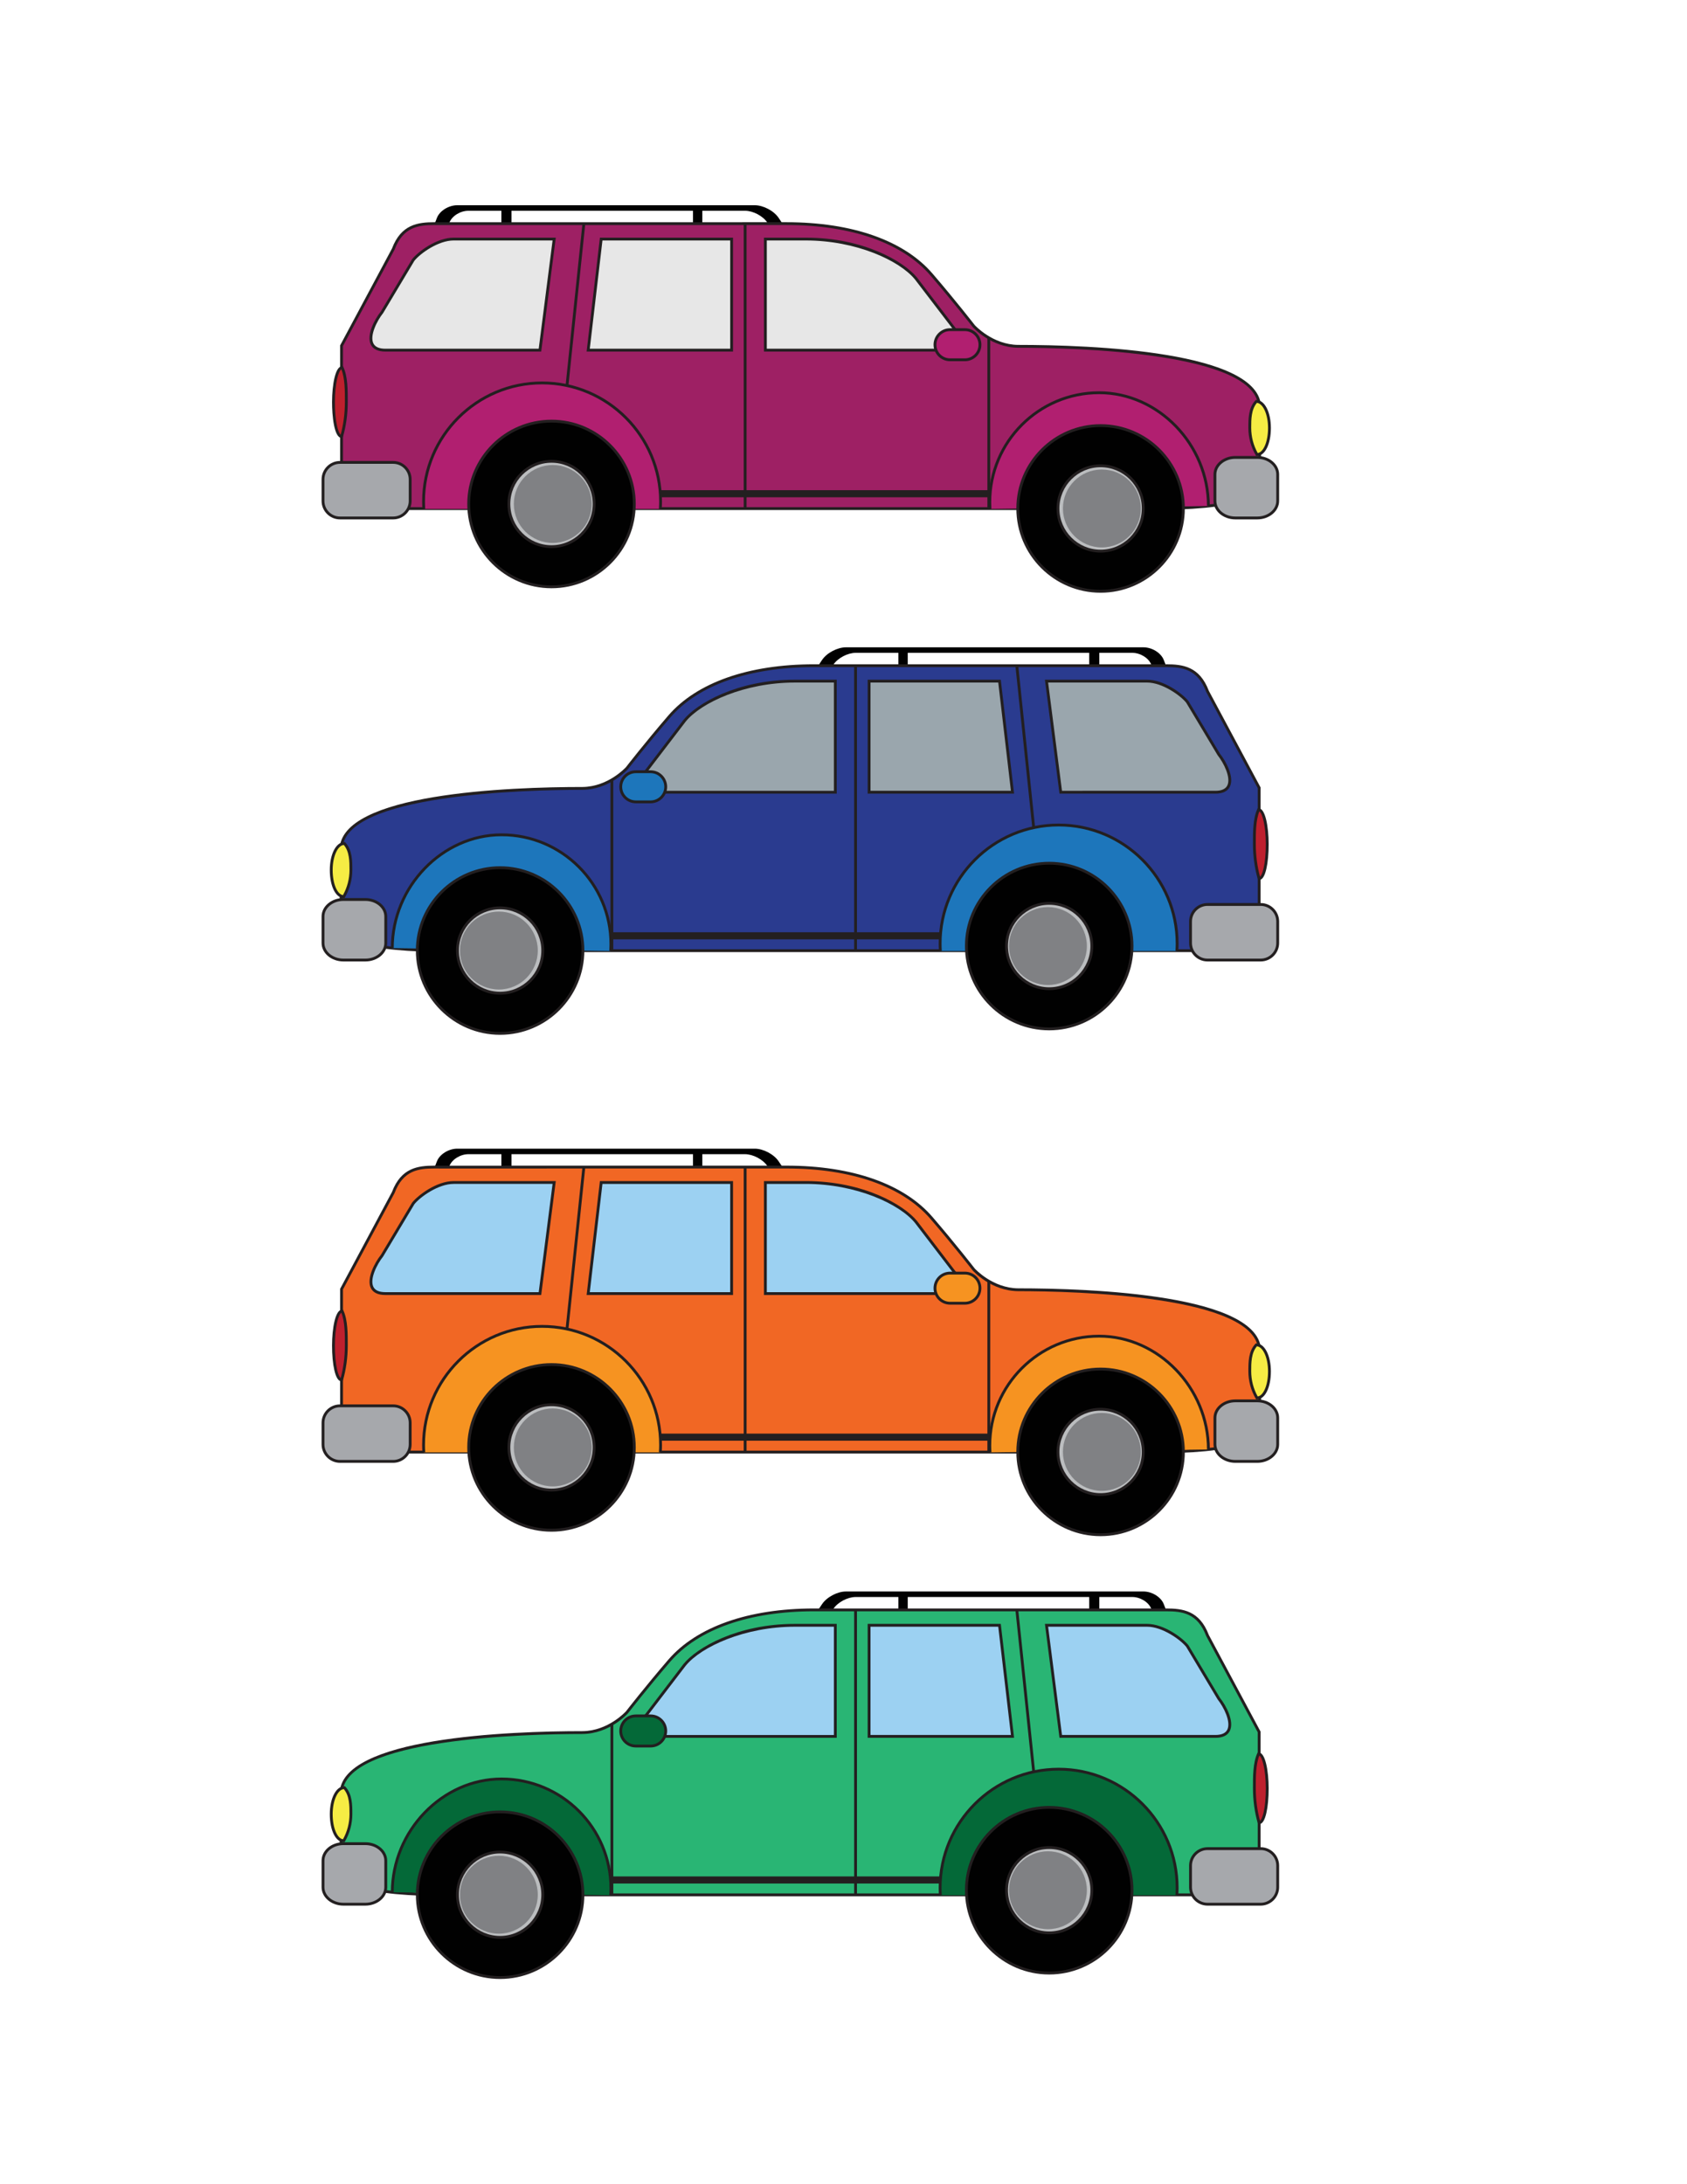 <?xml version="1.0" encoding="utf-8"?>
<!-- Generator: Adobe Illustrator 14.0.0, SVG Export Plug-In . SVG Version: 6.00 Build 43363)  -->
<!DOCTYPE svg PUBLIC "-//W3C//DTD SVG 1.0//EN" "http://www.w3.org/TR/2001/REC-SVG-20010904/DTD/svg10.dtd">
<svg version="1.0" id="Layer_1" xmlns="http://www.w3.org/2000/svg" xmlns:xlink="http://www.w3.org/1999/xlink" x="0px" y="0px"
	 width="612px" height="792px" viewBox="0 0 612 792" enable-background="new 0 0 612 792" xml:space="preserve">
<g>
	<path fill="#010101" d="M298.219,239.31c1.728-2.582,5.585-4.593,8.683-4.593h19.005h3.394h85.507c3.098,0,6.386,2.012,7.378,4.593
		l5.053,13.101h-5.191l-4.402-11.418c-0.924-2.401-3.983-4.272-6.864-4.272h-11.979v15.69h-3.663v-15.69h-65.837v15.69h-3.394
		v-15.69h-15.499c-2.88,0-6.47,1.871-8.075,4.272l-7.642,11.418h-5.239L298.219,239.31z"/>
	<g>
		<path fill="#2A3B8F" d="M211.34,285.877c9.65-0.085,16.123-7.361,16.123-7.361s6.99-9.017,15.33-18.69
			c15.894-18.436,46.437-18.436,52.52-18.436l125.408,0.012c6.084,0,13.551-0.71,17.328,9.271l18.73,34.968v24.168v23.899
			c0,6.082-1.727,9.335-4.93,11.013H164.556c-35.891,0-40.821-4.932-40.821-11.013c0,0,0-3.746,0-25.594
			C123.735,286.267,198.372,285.877,211.34,285.877z"/>
		<path fill="#231F20" d="M451.976,345.236H164.556c-34.421,0-41.335-4.411-41.335-11.527v-25.594
			c0-20.534,61.625-22.751,88.119-22.751c9.295-0.082,15.676-7.119,15.739-7.19c0.047-0.063,7.072-9.11,15.324-18.684
			c10.349-12.002,29.139-18.613,52.91-18.613l125.408,0.012l2.328-0.012c5.991,0,12.122,0.742,15.481,9.615l18.764,35.02v48.197
			c0,5.964-1.654,9.607-5.206,11.468L451.976,345.236L451.976,345.236z M295.312,241.905c-23.467,0-41.98,6.483-52.131,18.257
			c-8.236,9.552-15.243,18.578-15.312,18.668c-0.293,0.331-6.758,7.474-16.524,7.561c-20.436,0-87.097,1.567-87.097,21.724v25.594
			c0,5.08,3.114,10.499,40.308,10.499h287.165c3.142-1.702,4.545-4.948,4.545-10.499v-47.938l-18.669-34.854
			c-3.157-8.327-8.683-9.011-14.548-9.011l-2.328,0.011L295.312,241.905L295.312,241.905z"/>
	</g>
	<g>
		<path fill="#F6EC44" d="M120.163,315.481c0,5.317,1.855,9.63,4.545,9.63c1.837-3.171,2.596-6.501,2.596-9.63
			c0-3.132,0.022-7.065-2.381-9.633C122.233,305.849,120.163,310.162,120.163,315.481z"/>
		<path fill="#231F20" d="M125.004,325.625h-0.296c-2.931,0-5.059-4.266-5.059-10.144c0-5.785,2.267-10.146,5.273-10.146h0.223
			l0.153,0.163c2.52,2.693,2.52,6.688,2.52,9.899c0,3.542-0.921,6.962-2.665,9.972L125.004,325.625L125.004,325.625z
			 M124.705,306.375c-2.24,0.244-4.028,4.235-4.028,9.106c0,4.893,1.624,8.772,3.745,9.095c1.551-2.786,2.369-5.923,2.369-9.095
			C126.79,312.441,126.79,308.776,124.705,306.375L124.705,306.375z"/>
	</g>
	<g>
		<path fill="#BE202E" d="M459.715,306.082c0.014,6.899-1.186,12.497-2.941,12.501c-1.206-4.114-1.713-8.432-1.719-12.492
			c-0.008-4.065-0.032-9.166,1.529-12.5C458.34,293.587,459.701,299.18,459.715,306.082z"/>
		<path fill="#231F20" d="M456.389,319.098l-0.107-0.37c-1.132-3.857-1.732-8.226-1.74-12.635v-0.107
			c-0.008-4.1-0.02-9.203,1.578-12.613l0.139-0.296h0.326c2.486,0,3.631,6.741,3.645,13.004c0.008,3.432-0.284,6.61-0.82,8.952
			c-0.616,2.694-1.502,4.061-2.634,4.064L456.389,319.098L456.389,319.098z M456.877,294.207c-1.325,3.206-1.316,7.941-1.309,11.776
			v0.107c0.007,4.108,0.54,8.175,1.543,11.805c0.365-0.334,0.863-1.208,1.295-3.092c0.52-2.269,0.801-5.365,0.794-8.721
			C459.187,299.306,457.92,294.917,456.877,294.207L456.877,294.207z"/>
	</g>
	<g>
		<g>
			<path fill="#9AA6AD" d="M234.479,279.481l13.895-18.172c5.232-6.437,20.497-14.327,39.972-14.327h14.686v40.283H232.72
				C229.314,287.265,230.197,283.687,234.479,279.481z"/>
			<path fill="#231F20" d="M303.545,287.778H232.72c-1.584,0-2.203-0.699-2.442-1.286c-0.659-1.611,0.777-4.369,3.841-7.378
				l13.847-18.118c4.752-5.847,19.418-14.528,40.38-14.528h15.2V287.778L303.545,287.778z M288.346,247.496
				c-18.24,0-34.003,7.284-39.574,14.137l-13.884,18.16c-3.089,3.041-4.053,5.348-3.66,6.31c0.177,0.431,0.679,0.648,1.492,0.648
				h69.797v-39.255H288.346L288.346,247.496z"/>
		</g>
	</g>
	<g>
		<path fill="#9AA6AD" d="M442.121,273.536l-11.363-18.995c-2.164-2.717-8.869-7.559-14.623-7.559h-36.485l5.159,40.283l56.074,0
			C449.705,287.264,445.471,277.741,442.121,273.536z"/>
		<path fill="#231F20" d="M384.809,287.778h-0.453l-5.29-41.311h37.069c6.178,0,12.939,5.134,15.024,7.753l11.401,19.051
			c2.328,2.914,5.255,8.567,3.615,11.967c-0.812,1.686-2.592,2.54-5.293,2.54H384.809L384.809,287.778z M380.234,247.496
			l5.027,39.255l55.621-0.001c2.272,0,3.741-0.658,4.367-1.958c1.347-2.795-1.254-8.079-3.531-10.937l-11.401-19.052
			c-2.067-2.587-8.62-7.309-14.183-7.309H380.234L380.234,247.496z"/>
	</g>
	<g>
		<polygon fill="#231F20" points="310.887,344.722 309.859,344.722 309.859,241.391 310.887,241.391 310.887,344.722 		"/>
	</g>
	<g>
		<polygon fill="#231F20" points="222.49,344.722 221.462,344.722 221.462,282.807 222.49,282.807 222.49,344.722 		"/>
	</g>
	<g>
		<polygon fill="#231F20" points="379.138,344.775 368.369,241.452 369.392,241.346 380.16,344.669 379.138,344.775 		"/>
	</g>
	<g>
		<path fill="#A6A8AC" d="M431.891,341.945c0,3.406,2.762,6.167,6.166,6.167h19.291c3.404,0,6.166-2.762,6.166-6.167v-7.81
			c0-3.406-2.762-6.167-6.166-6.167h-19.291c-3.404,0-6.166,2.761-6.166,6.167V341.945z"/>
		<path fill="#231F20" d="M457.348,348.627h-19.291c-3.684,0-6.682-2.997-6.682-6.682v-7.81c0-3.684,2.998-6.682,6.682-6.682h19.291
			c3.684,0,6.682,2.998,6.682,6.682v7.81C464.029,345.63,461.031,348.627,457.348,348.627L457.348,348.627z M438.057,328.482
			c-3.116,0-5.652,2.536-5.652,5.653v7.81c0,3.117,2.536,5.654,5.652,5.654h19.291c3.116,0,5.653-2.537,5.653-5.654v-7.81
			c0-3.117-2.537-5.653-5.653-5.653H438.057L438.057,328.482z"/>
	</g>
	<g>
		<path fill="#A6A8AC" d="M117.178,341.945c0,3.406,3.312,6.167,7.4,6.167h7.968c4.087,0,7.4-2.762,7.4-6.167v-9.618
			c0-3.406-3.312-6.167-7.4-6.167h-7.968c-4.087,0-7.4,2.761-7.4,6.167V341.945z"/>
		<path fill="#231F20" d="M132.545,348.627h-7.968c-4.363,0-7.914-2.997-7.914-6.682v-9.618c0-3.684,3.551-6.681,7.914-6.681h7.968
			c4.364,0,7.914,2.997,7.914,6.681v9.618C140.459,345.63,136.909,348.627,132.545,348.627L132.545,348.627z M124.578,326.675
			c-3.797,0-6.886,2.536-6.886,5.653v9.618c0,3.117,3.088,5.654,6.886,5.654h7.968c3.797,0,6.886-2.537,6.886-5.654v-9.618
			c0-3.117-3.089-5.653-6.886-5.653H124.578L124.578,326.675z"/>
	</g>
	<g>
		<polygon fill="#9AA6AD" points="315.281,287.264 367.309,287.264 362.597,246.982 315.281,246.982 		"/>
		<path fill="#231F20" d="M367.886,287.778h-53.118v-41.311h48.287L367.886,287.778L367.886,287.778z M315.795,286.75h50.937
			l-4.593-39.254h-46.344V286.75L315.795,286.75z"/>
	</g>
	<g>
		<path fill="#1D76BB" d="M225.188,285.298c0,3.016,2.445,5.461,5.46,5.461h5.396c3.016,0,5.461-2.445,5.461-5.461l0,0
			c0-3.016-2.445-5.46-5.461-5.46h-5.396C227.634,279.838,225.188,282.282,225.188,285.298L225.188,285.298z"/>
		<path fill="#231F20" d="M236.045,291.273h-5.396c-3.294,0-5.974-2.68-5.974-5.975c0-3.294,2.68-5.974,5.974-5.974h5.396
			c3.294,0,5.975,2.68,5.975,5.974C242.02,288.593,239.339,291.273,236.045,291.273L236.045,291.273z M230.648,280.352
			c-2.727,0-4.946,2.218-4.946,4.946c0,2.728,2.219,4.947,4.946,4.947h5.396c2.728,0,4.947-2.219,4.947-4.947
			c0-2.728-2.22-4.946-4.947-4.946H230.648L230.648,280.352z"/>
	</g>
	<rect x="221.976" y="338.041" fill="#231F20" width="125.398" height="2.57"/>
	<g>
		<g>
			<path fill="#1D76BB" d="M221.535,344.85c0.052-0.826,0.086-1.656,0.086-2.495c0-21.9-17.752-39.653-39.653-39.653
				c-21.898,0-39.653,19.178-39.653,41.078"/>
			<path fill="#231F20" d="M222.047,344.882l-1.026-0.064c0.058-0.908,0.085-1.713,0.085-2.462
				c0-21.582-17.558-39.139-39.139-39.139c-21.216,0-39.14,18.576-39.14,40.563h-1.027c0-22.544,18.394-41.591,40.167-41.591
				c22.148,0,40.167,18.019,40.167,40.167C222.135,343.126,222.107,343.953,222.047,344.882L222.047,344.882z"/>
		</g>
		<g>
			<path fill="#1D76BB" d="M341.143,344.85c-0.057-0.895-0.094-1.795-0.094-2.705c0-23.745,19.25-42.994,42.993-42.994
				c23.745,0,42.993,19.249,42.993,42.994c0,0.909-0.035,1.81-0.092,2.705"/>
			<path fill="#231F20" d="M427.455,344.882l-1.024-0.063c0.062-0.98,0.091-1.854,0.091-2.673c0-23.424-19.057-42.48-42.479-42.48
				s-42.479,19.056-42.479,42.48c0,0.809,0.029,1.658,0.093,2.673l-1.024,0.063c-0.066-1.036-0.097-1.906-0.097-2.737
				c0-23.991,19.518-43.508,43.508-43.508s43.508,19.517,43.508,43.508C427.55,342.987,427.52,343.882,427.455,344.882
				L427.455,344.882z"/>
		</g>
	</g>
	<g>
		<g>
			<circle fill="#010101" cx="380.62" cy="343.044" r="30.04"/>
			<path fill="#231F20" d="M380.619,373.598c-16.848,0-30.553-13.706-30.553-30.553c0-16.848,13.705-30.554,30.553-30.554
				c16.849,0,30.555,13.706,30.555,30.554C411.174,359.892,397.468,373.598,380.619,373.598L380.619,373.598z M380.619,313.519
				c-16.281,0-29.525,13.245-29.525,29.526c0,16.28,13.244,29.525,29.525,29.525s29.527-13.245,29.527-29.525
				C410.146,326.764,396.9,313.519,380.619,313.519L380.619,313.519z"/>
		</g>
		<g>
			<circle fill="#BBBDBF" cx="380.619" cy="343.044" r="15.471"/>
			<path fill="#231F20" d="M380.619,359.03c-8.814,0-15.984-7.171-15.984-15.985c0-8.815,7.17-15.986,15.984-15.986
				s15.984,7.171,15.984,15.986C396.604,351.859,389.434,359.03,380.619,359.03L380.619,359.03z M380.619,328.086
				c-8.246,0-14.956,6.71-14.956,14.958s6.71,14.958,14.956,14.958s14.957-6.71,14.957-14.958S388.865,328.086,380.619,328.086
				L380.619,328.086z"/>
		</g>
		<path fill="#808184" d="M366.036,343.044c0,7.802,6.325,14.124,14.123,14.124c7.802,0,14.126-6.321,14.126-14.124
			s-6.324-14.125-14.126-14.125C372.361,328.92,366.036,335.242,366.036,343.044z"/>
	</g>
	<g>
		<g>
			<circle fill="#010101" cx="181.427" cy="344.67" r="30.04"/>
			<path fill="#231F20" d="M181.425,375.224c-16.847,0-30.553-13.706-30.553-30.554c0-16.847,13.706-30.554,30.553-30.554
				c16.849,0,30.556,13.707,30.556,30.554C211.981,361.518,198.274,375.224,181.425,375.224L181.425,375.224z M181.425,315.145
				c-16.28,0-29.525,13.246-29.525,29.525c0,16.281,13.245,29.526,29.525,29.526c16.282,0,29.527-13.246,29.527-29.526
				C210.953,328.39,197.707,315.145,181.425,315.145L181.425,315.145z"/>
		</g>
		<g>
			<circle fill="#BBBDBF" cx="181.424" cy="344.67" r="15.47"/>
			<path fill="#231F20" d="M181.425,360.656c-8.815,0-15.986-7.171-15.986-15.986c0-8.814,7.171-15.985,15.986-15.985
				c8.812,0,15.982,7.171,15.982,15.985C197.408,353.485,190.238,360.656,181.425,360.656L181.425,360.656z M181.425,329.712
				c-8.248,0-14.958,6.71-14.958,14.958c0,8.248,6.71,14.958,14.958,14.958c8.247,0,14.955-6.71,14.955-14.958
				C196.38,336.423,189.672,329.712,181.425,329.712L181.425,329.712z"/>
		</g>
		<circle fill="#808184" cx="180.967" cy="344.67" r="14.124"/>
	</g>
</g>
<g>
	<path fill="#010101" d="M282.472,421.104c-1.728-2.582-5.585-4.593-8.682-4.593h-19.005h-3.393h-85.508
		c-3.098,0-6.386,2.011-7.377,4.593l-5.053,13.101h5.191l4.403-11.418c0.924-2.402,3.983-4.273,6.864-4.273h11.979v15.691h3.665
		v-15.691h65.837v15.691h3.393v-15.691h15.498c2.882,0,6.47,1.871,8.077,4.273l7.64,11.418h5.24L282.472,421.104z"/>
	<g>
		<path fill="#F16724" d="M369.352,467.672c-9.65-0.084-16.121-7.361-16.121-7.361s-6.991-9.017-15.332-18.689
			c-15.894-18.436-46.436-18.436-52.519-18.436l-125.41,0.012c-6.082,0-13.549-0.71-17.326,9.271l-18.73,34.967v24.168v23.9
			c0,6.081,1.727,9.335,4.931,11.014h287.293c35.891,0,40.822-4.933,40.822-11.014c0,0,0-3.745,0-25.594
			S382.32,467.672,369.352,467.672z"/>
		<path fill="#231F20" d="M416.137,527.031H128.717l-0.112-0.059c-3.552-1.861-5.206-5.504-5.206-11.469v-48.197l18.791-35.081
			c3.33-8.812,9.461-9.553,15.454-9.553l2.326,0.01l125.41-0.01c23.771,0,42.561,6.609,52.91,18.612
			c8.253,9.573,15.277,18.619,15.347,18.709c0.042,0.045,6.421,7.082,15.721,7.163c26.49,0,88.116,2.218,88.116,22.753v25.594
			C457.473,522.621,450.557,527.031,416.137,527.031L416.137,527.031z M128.972,526.004h287.165c37.193,0,40.309-5.42,40.309-10.5
			V489.91c0-20.158-66.663-21.725-87.094-21.725c-9.771-0.085-16.235-7.23-16.506-7.534c-0.092-0.116-7.101-9.144-15.336-18.695
			c-10.15-11.772-28.664-18.256-52.13-18.256l-125.41,0.011l-2.326-0.011c-5.867,0-11.392,0.685-14.52,8.95l-18.697,34.914v47.939
			C124.427,521.055,125.83,524.301,128.972,526.004L128.972,526.004z"/>
	</g>
	<g>
		<path fill="#F6EC44" d="M460.529,497.276c0,5.316-1.855,9.63-4.545,9.63c-1.838-3.172-2.597-6.501-2.597-9.63
			c0-3.133-0.021-7.065,2.382-9.634C458.459,487.643,460.529,491.956,460.529,497.276z"/>
		<path fill="#231F20" d="M455.984,507.42h-0.297l-0.148-0.256c-1.744-3.01-2.665-6.429-2.665-9.888
			c0-3.294-0.001-7.291,2.521-9.985l0.152-0.162h0.223c3.006,0,5.273,4.362,5.273,10.147
			C461.043,503.154,458.916,507.42,455.984,507.42L455.984,507.42z M455.987,488.169c-2.086,2.403-2.085,6.067-2.085,9.026
			c0,3.25,0.818,6.391,2.369,9.176c2.121-0.323,3.743-4.201,3.743-9.095C460.015,492.404,458.227,488.412,455.987,488.169
			L455.987,488.169z"/>
	</g>
	<g>
		<path fill="#BE202E" d="M120.977,487.877c-0.013,6.898,1.188,12.496,2.942,12.5c1.207-4.112,1.712-8.432,1.719-12.491
			c0.008-4.063,0.032-9.165-1.53-12.501C122.352,475.383,120.991,480.975,120.977,487.877z"/>
		<path fill="#231F20" d="M124.303,500.892l-0.385-0.001c-1.131-0.002-2.017-1.369-2.634-4.063
			c-0.536-2.342-0.828-5.521-0.821-8.951c0.013-6.264,1.159-13.005,3.644-13.005h0.326l0.139,0.296
			c1.598,3.409,1.588,8.513,1.58,12.614v0.105c-0.007,4.414-0.609,8.782-1.739,12.635L124.303,500.892L124.303,500.892z
			 M123.817,476.001c-1.044,0.712-2.312,5.1-2.326,11.878c-0.006,3.354,0.276,6.451,0.795,8.72c0.431,1.883,0.928,2.758,1.294,3.092
			c1.003-3.627,1.536-7.694,1.543-11.806v-0.107C125.131,483.941,125.141,479.207,123.817,476.001L123.817,476.001z"/>
	</g>
	<g>
		<g>
			<path fill="#9CD1F2" d="M346.213,461.275l-13.895-18.172c-5.231-6.436-20.496-14.327-39.972-14.327h-14.686v40.282h70.31
				C351.378,469.059,350.496,465.481,346.213,461.275z"/>
			<path fill="#231F20" d="M347.971,469.573h-70.823v-41.311h15.199c20.964,0,35.628,8.681,40.37,14.517l13.904,18.185
				c3.016,2.954,4.452,5.712,3.794,7.322C350.176,468.873,349.557,469.573,347.971,469.573L347.971,469.573z M278.175,468.545
				h69.796c0.814,0,1.317-0.218,1.493-0.648c0.394-0.961-0.571-3.269-3.611-6.255l-13.942-18.226
				c-5.561-6.842-21.323-14.126-39.563-14.126h-14.172V468.545L278.175,468.545z"/>
		</g>
	</g>
	<g>
		<path fill="#9CD1F2" d="M138.572,455.33l11.363-18.994c2.164-2.718,8.869-7.56,14.623-7.56h36.484l-5.159,40.282h-56.075
			C130.987,469.059,135.22,459.535,138.572,455.33z"/>
		<path fill="#231F20" d="M196.335,469.573h-56.527c-2.7,0-4.48-0.854-5.292-2.54c-1.627-3.377,1.378-9.167,3.654-12.022
			l11.324-18.939c2.125-2.675,8.885-7.809,15.064-7.809h37.069L196.335,469.573L196.335,469.573z M164.558,429.29
			c-5.564,0-12.116,4.722-14.221,7.366l-11.323,18.938c-2.317,2.913-4.919,8.196-3.572,10.992c0.625,1.3,2.095,1.958,4.366,1.958
			h55.623l5.027-39.255H164.558L164.558,429.29z"/>
	</g>
	<g>
		<polygon fill="#231F20" points="270.834,526.518 269.806,526.518 269.806,423.186 270.834,423.186 270.834,526.518 		"/>
	</g>
	<g>
		<polygon fill="#231F20" points="359.23,526.518 358.202,526.518 358.202,464.602 359.23,464.602 359.23,526.518 		"/>
	</g>
	<g>
		<polygon fill="#231F20" points="201.553,526.57 200.531,526.465 211.301,423.141 212.323,423.246 201.553,526.57 		"/>
	</g>
	<g>
		<path fill="#A6A8AC" d="M148.801,523.74c0,3.405-2.761,6.168-6.167,6.168h-19.29c-3.406,0-6.167-2.763-6.167-6.168v-7.811
			c0-3.405,2.761-6.166,6.167-6.166h19.29c3.406,0,6.167,2.761,6.167,6.166V523.74z"/>
		<path fill="#231F20" d="M142.634,530.422h-19.29c-3.684,0-6.681-2.997-6.681-6.682v-7.811c0-3.683,2.997-6.68,6.681-6.68h19.29
			c3.684,0,6.681,2.997,6.681,6.68v7.811C149.315,527.425,146.318,530.422,142.634,530.422L142.634,530.422z M123.345,510.277
			c-3.117,0-5.653,2.537-5.653,5.652v7.811c0,3.117,2.536,5.654,5.653,5.654h19.29c3.117,0,5.653-2.537,5.653-5.654v-7.811
			c0-3.115-2.536-5.652-5.653-5.652H123.345L123.345,510.277z"/>
	</g>
	<g>
		<path fill="#A6A8AC" d="M463.515,523.74c0,3.405-3.313,6.168-7.401,6.168h-7.967c-4.086,0-7.4-2.763-7.4-6.168v-9.617
			c0-3.407,3.314-6.168,7.4-6.168h7.967c4.088,0,7.401,2.761,7.401,6.168V523.74z"/>
		<path fill="#231F20" d="M456.113,530.422h-7.967c-4.363,0-7.914-2.997-7.914-6.682v-9.617c0-3.685,3.551-6.682,7.914-6.682h7.967
			c4.365,0,7.916,2.997,7.916,6.682v9.617C464.029,527.425,460.479,530.422,456.113,530.422L456.113,530.422z M448.146,508.469
			c-3.797,0-6.887,2.537-6.887,5.654v9.617c0,3.117,3.09,5.654,6.887,5.654h7.967c3.799,0,6.888-2.537,6.888-5.654v-9.617
			c0-3.117-3.089-5.654-6.888-5.654H448.146L448.146,508.469z"/>
	</g>
	<g>
		<polygon fill="#9CD1F2" points="265.411,469.059 213.382,469.059 218.094,428.776 265.411,428.776 		"/>
		<path fill="#231F20" d="M265.924,469.573h-53.119l4.833-41.311h48.287V469.573L265.924,469.573z M213.96,468.545h50.936V429.29
			h-46.345L213.96,468.545L213.96,468.545z"/>
	</g>
	<g>
		<path fill="#F69321" d="M355.504,467.094c0,3.016-2.444,5.461-5.46,5.461h-5.396c-3.017,0-5.461-2.445-5.461-5.461l0,0
			c0-3.017,2.444-5.461,5.461-5.461h5.396C353.06,461.633,355.504,464.077,355.504,467.094L355.504,467.094z"/>
		<path fill="#231F20" d="M350.044,473.068h-5.396c-3.295,0-5.975-2.68-5.975-5.975c0-3.294,2.68-5.975,5.975-5.975h5.396
			c3.294,0,5.974,2.681,5.974,5.975C356.018,470.389,353.338,473.068,350.044,473.068L350.044,473.068z M344.648,462.146
			c-2.729,0-4.947,2.221-4.947,4.947c0,2.728,2.219,4.946,4.947,4.946h5.396c2.728,0,4.946-2.219,4.946-4.946
			c0-2.727-2.219-4.947-4.946-4.947H344.648L344.648,462.146z"/>
	</g>
	<rect x="233.317" y="519.836" fill="#231F20" width="125.399" height="2.57"/>
	<g>
		<g>
			<path fill="#F69321" d="M359.156,526.646c-0.051-0.827-0.086-1.656-0.086-2.496c0-21.9,17.754-39.653,39.654-39.653
				c21.898,0,39.652,19.179,39.652,41.077"/>
			<path fill="#231F20" d="M358.645,526.678c-0.059-0.93-0.088-1.756-0.088-2.527c0-22.148,18.02-40.168,40.168-40.168
				c21.772,0,40.166,19.047,40.166,41.592h-1.027c0-21.986-17.924-40.563-39.139-40.563c-21.582,0-39.141,17.56-39.141,39.14
				c0,0.749,0.029,1.555,0.086,2.463L358.645,526.678L358.645,526.678z"/>
		</g>
		<g>
			<path fill="#F69321" d="M239.55,526.646c0.057-0.896,0.093-1.797,0.093-2.707c0-23.744-19.249-42.994-42.994-42.994
				c-23.744,0-42.994,19.25-42.994,42.994c0,0.91,0.037,1.812,0.093,2.707"/>
			<path fill="#231F20" d="M240.063,526.678l-1.026-0.064c0.062-0.99,0.092-1.863,0.092-2.674c0-23.423-19.056-42.48-42.48-42.48
				s-42.48,19.058-42.48,42.48c0,0.811,0.031,1.684,0.093,2.674l-1.026,0.064c-0.064-1.011-0.094-1.906-0.094-2.738
				c0-23.99,19.518-43.507,43.507-43.507c23.991,0,43.508,19.517,43.508,43.507C240.157,524.771,240.126,525.667,240.063,526.678
				L240.063,526.678z"/>
		</g>
	</g>
	<g>
		<g>
			<circle fill="#010101" cx="200.071" cy="524.839" r="30.04"/>
			<path fill="#231F20" d="M200.072,555.393c-16.848,0-30.555-13.706-30.555-30.554c0-16.847,13.707-30.553,30.555-30.553
				c16.847,0,30.553,13.706,30.553,30.553C230.625,541.687,216.919,555.393,200.072,555.393L200.072,555.393z M200.072,495.313
				c-16.281,0-29.527,13.245-29.527,29.525s13.246,29.524,29.527,29.524c16.281,0,29.525-13.244,29.525-29.524
				S216.353,495.313,200.072,495.313L200.072,495.313z"/>
		</g>
		<g>
			<circle fill="#BBBDBF" cx="200.073" cy="524.839" r="15.47"/>
			<path fill="#231F20" d="M200.072,540.825c-8.813,0-15.983-7.171-15.983-15.986s7.17-15.986,15.983-15.986
				c8.814,0,15.985,7.171,15.985,15.986S208.887,540.825,200.072,540.825L200.072,540.825z M200.072,509.881
				c-8.247,0-14.955,6.71-14.955,14.958c0,8.249,6.708,14.958,14.955,14.958c8.248,0,14.958-6.709,14.958-14.958
				C215.03,516.591,208.32,509.881,200.072,509.881L200.072,509.881z"/>
		</g>
		<circle fill="#808184" cx="200.531" cy="524.839" r="14.124"/>
	</g>
	<g>
		<g>
			<circle fill="#010101" cx="399.266" cy="526.465" r="30.039"/>
			<path fill="#231F20" d="M399.266,557.019c-16.847,0-30.554-13.706-30.554-30.554s13.707-30.553,30.554-30.553
				c16.848,0,30.553,13.705,30.553,30.553S416.113,557.019,399.266,557.019L399.266,557.019z M399.266,496.94
				c-16.28,0-29.525,13.245-29.525,29.524c0,16.28,13.245,29.525,29.525,29.525c16.281,0,29.525-13.245,29.525-29.525
				C428.791,510.186,415.547,496.94,399.266,496.94L399.266,496.94z"/>
		</g>
		<g>
			<path fill="#BBBDBF" d="M414.738,526.465c0,8.546-6.926,15.473-15.473,15.473c-8.542,0-15.468-6.927-15.468-15.473
				s6.926-15.473,15.468-15.473C407.812,510.992,414.738,517.919,414.738,526.465z"/>
			<path fill="#231F20" d="M399.266,542.451c-8.812,0-15.981-7.171-15.981-15.986c0-8.814,7.169-15.986,15.981-15.986
				c8.815,0,15.986,7.172,15.986,15.986C415.252,535.28,408.081,542.451,399.266,542.451L399.266,542.451z M399.266,511.507
				c-8.245,0-14.954,6.71-14.954,14.958s6.709,14.959,14.954,14.959c8.249,0,14.959-6.711,14.959-14.959
				S407.515,511.507,399.266,511.507L399.266,511.507z"/>
		</g>
		<circle fill="#808184" cx="399.726" cy="526.465" r="14.124"/>
	</g>
</g>
<g>
	<path fill="#010101" d="M282.472,79.011c-1.727-2.582-5.584-4.593-8.682-4.593h-19.005h-3.393h-85.508
		c-3.098,0-6.386,2.011-7.377,4.593l-5.052,13.101h5.19l4.403-11.418c0.924-2.401,3.983-4.272,6.864-4.272h11.979v15.69h3.665
		v-15.69h65.837v15.69h3.393v-15.69h15.498c2.882,0,6.471,1.871,8.076,4.272L286,92.111h5.24L282.472,79.011z"/>
	<g>
		<path fill="#9E2064" d="M369.352,125.579c-9.65-0.085-16.122-7.362-16.122-7.362s-6.99-9.017-15.331-18.689
			c-15.894-18.436-46.436-18.436-52.519-18.436l-125.41,0.012c-6.082,0-13.549-0.71-17.326,9.271l-18.73,34.968v24.168v23.899
			c0,6.081,1.727,9.335,4.931,11.013h287.293c35.89,0,40.822-4.932,40.822-11.013c0,0,0-3.745,0-25.594
			C456.959,125.968,382.32,125.579,369.352,125.579z"/>
		<path fill="#231F20" d="M416.137,184.937H128.717l-0.112-0.058c-3.552-1.861-5.206-5.504-5.206-11.468v-48.197l18.791-35.081
			c3.33-8.812,9.461-9.554,15.453-9.554l2.326,0.012l125.41-0.012c23.771,0,42.561,6.61,52.909,18.613
			c8.254,9.574,15.277,18.621,15.347,18.711c0.041,0.044,6.421,7.08,15.72,7.162c26.492,0,88.116,2.217,88.116,22.751v25.594
			C457.472,180.526,450.557,184.937,416.137,184.937L416.137,184.937z M128.972,183.909h287.165c37.193,0,40.309-5.42,40.309-10.499
			v-25.594c0-20.157-66.663-21.723-87.094-21.723c-9.771-0.087-16.235-7.23-16.506-7.534c-0.092-0.117-7.101-9.144-15.336-18.696
			c-10.15-11.773-28.663-18.256-52.13-18.256l-125.41,0.011l-2.326-0.011c-5.866,0-11.392,0.685-14.519,8.95l-18.698,34.915v47.939
			C124.427,178.961,125.83,182.207,128.972,183.909L128.972,183.909z"/>
	</g>
	<g>
		<path fill="#F6EC44" d="M460.528,155.183c0,5.317-1.854,9.63-4.544,9.63c-1.838-3.172-2.597-6.501-2.597-9.63
			c0-3.133-0.021-7.066,2.382-9.633C458.459,145.55,460.528,149.862,460.528,155.183z"/>
		<path fill="#231F20" d="M455.984,165.327h-0.295l-0.149-0.257c-1.744-3.01-2.666-6.429-2.666-9.887
			c0-3.293-0.001-7.291,2.521-9.985l0.152-0.162h0.223c3.006,0,5.273,4.361,5.273,10.147
			C461.043,161.061,458.916,165.327,455.984,165.327L455.984,165.327z M455.987,146.076c-2.086,2.402-2.086,6.067-2.086,9.026
			c0,3.25,0.819,6.39,2.37,9.175c2.121-0.322,3.742-4.201,3.742-9.094C460.014,150.312,458.227,146.319,455.987,146.076
			L455.987,146.076z"/>
	</g>
	<g>
		<path fill="#BE202E" d="M120.977,145.783c-0.013,6.9,1.188,12.498,2.942,12.501c1.207-4.113,1.711-8.432,1.719-12.492
			c0.008-4.065,0.032-9.166-1.53-12.501C122.352,133.289,120.991,138.881,120.977,145.783z"/>
		<path fill="#231F20" d="M124.303,158.799l-0.385-0.001c-2.747-0.005-3.464-8.183-3.455-13.015
			c0.013-6.264,1.159-13.005,3.644-13.005h0.327l0.138,0.296c1.599,3.41,1.589,8.513,1.58,12.613v0.107
			c-0.007,4.414-0.609,8.782-1.739,12.635L124.303,158.799L124.303,158.799z M123.817,133.908c-1.044,0.71-2.312,5.099-2.326,11.876
			c-0.013,6.864,1.127,11.001,2.085,11.83c1.006-3.63,1.541-7.705,1.548-11.823v-0.107
			C125.132,141.849,125.141,137.113,123.817,133.908L123.817,133.908z"/>
	</g>
	<g>
		<g>
			<path fill="#E7E7E7" d="M346.213,119.182l-13.895-18.172c-5.23-6.437-20.496-14.327-39.972-14.327h-14.686v40.283h70.31
				C351.378,126.966,350.496,123.387,346.213,119.182z"/>
			<path fill="#231F20" d="M347.971,127.479h-70.823V86.169h15.199c20.964,0,35.628,8.682,40.37,14.517l13.904,18.185
				c3.016,2.954,4.453,5.712,3.795,7.322C350.176,126.779,349.557,127.479,347.971,127.479L347.971,127.479z M278.175,126.452
				h69.795c0.815,0,1.317-0.219,1.493-0.649c0.394-0.962-0.571-3.269-3.61-6.254l-13.943-18.227
				c-5.561-6.841-21.321-14.125-39.563-14.125h-14.171V126.452L278.175,126.452z"/>
		</g>
	</g>
	<g>
		<path fill="#E7E7E7" d="M138.572,113.236l11.363-18.995c2.164-2.717,8.869-7.559,14.623-7.559h36.485l-5.16,40.283l-56.075,0
			C130.987,126.965,135.221,117.442,138.572,113.236z"/>
		<path fill="#231F20" d="M196.335,127.479h-56.528c-2.7,0-4.48-0.855-5.292-2.54c-1.638-3.401,1.288-9.054,3.654-12.023
			l11.324-18.939c2.125-2.675,8.887-7.809,15.064-7.809h37.069L196.335,127.479L196.335,127.479z M164.558,87.197
			c-5.562,0-12.115,4.722-14.221,7.365L139.014,113.5c-2.317,2.915-4.919,8.196-3.571,10.993c0.625,1.299,2.094,1.958,4.365,1.958
			l55.623,0.001l5.027-39.255H164.558L164.558,87.197z"/>
	</g>
	<g>
		<polygon fill="#231F20" points="270.834,184.423 269.806,184.423 269.806,81.092 270.834,81.092 270.834,184.423 		"/>
	</g>
	<g>
		<polygon fill="#231F20" points="359.23,184.423 358.202,184.423 358.202,122.507 359.23,122.507 359.23,184.423 		"/>
	</g>
	<g>
		<polygon fill="#231F20" points="201.553,184.476 200.531,184.37 211.301,81.047 212.323,81.153 201.553,184.476 		"/>
	</g>
	<g>
		<path fill="#A6A8AC" d="M148.802,181.646c0,3.405-2.761,6.168-6.167,6.168h-19.29c-3.406,0-6.167-2.763-6.167-6.168v-7.81
			c0-3.407,2.761-6.168,6.167-6.168h19.29c3.406,0,6.167,2.761,6.167,6.168V181.646z"/>
		<path fill="#231F20" d="M142.635,188.328h-19.29c-3.684,0-6.681-2.997-6.681-6.682v-7.81c0-3.684,2.998-6.681,6.681-6.681h19.29
			c3.684,0,6.681,2.997,6.681,6.681v7.81C149.316,185.331,146.318,188.328,142.635,188.328L142.635,188.328z M123.345,168.183
			c-3.117,0-5.653,2.537-5.653,5.654v7.81c0,3.118,2.536,5.654,5.653,5.654h19.29c3.117,0,5.653-2.536,5.653-5.654v-7.81
			c0-3.117-2.536-5.654-5.653-5.654H123.345L123.345,168.183z"/>
	</g>
	<g>
		<path fill="#A6A8AC" d="M463.515,181.646c0,3.405-3.313,6.168-7.4,6.168h-7.968c-4.086,0-7.4-2.763-7.4-6.168v-9.618
			c0-3.406,3.314-6.167,7.4-6.167h7.968c4.087,0,7.4,2.761,7.4,6.167V181.646z"/>
		<path fill="#231F20" d="M456.114,188.328h-7.968c-4.364,0-7.914-2.997-7.914-6.682v-9.618c0-3.684,3.55-6.681,7.914-6.681h7.968
			c4.364,0,7.915,2.997,7.915,6.681v9.618C464.029,185.331,460.479,188.328,456.114,188.328L456.114,188.328z M448.146,166.376
			c-3.797,0-6.887,2.536-6.887,5.652v9.618c0,3.118,3.09,5.654,6.887,5.654h7.968c3.798,0,6.887-2.536,6.887-5.654v-9.618
			c0-3.117-3.089-5.652-6.887-5.652H448.146L448.146,166.376z"/>
	</g>
	<g>
		<polygon fill="#E7E7E7" points="265.411,126.965 213.383,126.965 218.094,86.683 265.411,86.683 		"/>
		<path fill="#231F20" d="M265.924,127.479h-53.119l4.832-41.311h48.287V127.479L265.924,127.479z M213.96,126.451h50.937V87.197
			h-46.345L213.96,126.451L213.96,126.451z"/>
	</g>
	<g>
		<path fill="#B11F70" d="M355.504,124.999c0,3.016-2.445,5.461-5.46,5.461h-5.396c-3.016,0-5.461-2.445-5.461-5.461l0,0
			c0-3.016,2.445-5.46,5.461-5.46h5.396C353.059,119.539,355.504,121.983,355.504,124.999L355.504,124.999z"/>
		<path fill="#231F20" d="M350.044,130.974h-5.396c-3.295,0-5.976-2.68-5.976-5.975c0-3.294,2.681-5.974,5.976-5.974h5.396
			c3.296,0,5.975,2.68,5.975,5.974C356.019,128.294,353.34,130.974,350.044,130.974L350.044,130.974z M344.648,120.053
			c-2.729,0-4.947,2.219-4.947,4.946c0,2.728,2.219,4.947,4.947,4.947h5.396c2.728,0,4.946-2.219,4.946-4.947
			c0-2.728-2.219-4.946-4.946-4.946H344.648L344.648,120.053z"/>
	</g>
	<rect x="233.318" y="177.742" fill="#231F20" width="125.399" height="2.57"/>
	<g>
		<g>
			<path fill="#B11F70" d="M359.157,184.551c-0.053-0.825-0.087-1.655-0.087-2.494c0-21.9,17.755-39.653,39.653-39.653
				c21.899,0,39.653,19.178,39.653,41.078"/>
			<path fill="#231F20" d="M358.645,184.584c-0.059-0.93-0.088-1.757-0.088-2.527c0-22.148,18.02-40.167,40.167-40.167
				c21.773,0,40.167,19.046,40.167,41.592h-1.027c0-21.988-17.924-40.564-39.14-40.564c-21.581,0-39.139,17.557-39.139,39.139
				c0,0.75,0.028,1.555,0.085,2.463L358.645,184.584L358.645,184.584z"/>
		</g>
		<g>
			<path fill="#B11F70" d="M239.55,184.551c0.056-0.894,0.093-1.795,0.093-2.704c0-23.746-19.25-42.994-42.994-42.994
				c-23.744,0-42.994,19.249-42.994,42.994c0,0.909,0.038,1.81,0.093,2.704"/>
			<path fill="#231F20" d="M240.063,184.583l-1.026-0.063c0.062-0.99,0.092-1.864,0.092-2.673c0-23.424-19.056-42.48-42.48-42.48
				c-23.423,0-42.479,19.056-42.479,42.48c0,0.809,0.03,1.683,0.092,2.673l-1.026,0.063c-0.063-1.011-0.094-1.906-0.094-2.736
				c0-23.99,19.518-43.508,43.507-43.508c23.991,0,43.508,19.518,43.508,43.508C240.157,182.677,240.127,183.572,240.063,184.583
				L240.063,184.583z"/>
		</g>
	</g>
	<g>
		<g>
			<circle fill="#010101" cx="200.072" cy="182.745" r="30.04"/>
			<path fill="#231F20" d="M200.072,213.299c-16.848,0-30.555-13.706-30.555-30.554c0-16.847,13.707-30.554,30.555-30.554
				c16.847,0,30.553,13.707,30.553,30.554C230.625,199.593,216.919,213.299,200.072,213.299L200.072,213.299z M200.072,153.22
				c-16.281,0-29.527,13.245-29.527,29.525s13.246,29.525,29.527,29.525c16.281,0,29.525-13.245,29.525-29.525
				S216.353,153.22,200.072,153.22L200.072,153.22z"/>
		</g>
		<g>
			<circle fill="#BBBDBF" cx="200.074" cy="182.745" r="15.47"/>
			<path fill="#231F20" d="M200.072,198.731c-8.813,0-15.982-7.172-15.982-15.986c0-8.815,7.169-15.985,15.982-15.985
				c8.814,0,15.985,7.17,15.985,15.985C216.058,191.56,208.887,198.731,200.072,198.731L200.072,198.731z M200.072,167.787
				c-8.246,0-14.955,6.71-14.955,14.958s6.709,14.958,14.955,14.958c8.248,0,14.958-6.71,14.958-14.958
				S208.32,167.787,200.072,167.787L200.072,167.787z"/>
		</g>
		<circle fill="#808184" cx="200.531" cy="182.745" r="14.124"/>
	</g>
	<g>
		<g>
			<circle fill="#010101" cx="399.266" cy="184.371" r="30.039"/>
			<path fill="#231F20" d="M399.267,214.925c-16.849,0-30.555-13.706-30.555-30.554c0-16.847,13.706-30.553,30.555-30.553
				c16.847,0,30.552,13.706,30.552,30.553C429.818,201.219,416.113,214.925,399.267,214.925L399.267,214.925z M399.267,154.846
				c-16.281,0-29.526,13.246-29.526,29.525c0,16.28,13.245,29.526,29.526,29.526c16.28,0,29.524-13.246,29.524-29.526
				C428.791,168.091,415.547,154.846,399.267,154.846L399.267,154.846z"/>
		</g>
		<g>
			<circle fill="#BBBDBF" cx="399.268" cy="184.371" r="15.47"/>
			<path fill="#231F20" d="M399.267,200.356c-8.813,0-15.982-7.17-15.982-15.985c0-8.814,7.169-15.985,15.982-15.985
				c8.814,0,15.985,7.171,15.985,15.985C415.252,193.187,408.081,200.356,399.267,200.356L399.267,200.356z M399.267,169.413
				c-8.246,0-14.954,6.711-14.954,14.958s6.708,14.958,14.954,14.958c8.247,0,14.958-6.71,14.958-14.958
				S407.514,169.413,399.267,169.413L399.267,169.413z"/>
		</g>
		<path fill="#808184" d="M413.85,184.371c0,7.803-6.324,14.124-14.125,14.124c-7.797,0-14.123-6.32-14.123-14.124
			c0-7.802,6.326-14.124,14.123-14.124C407.525,170.247,413.85,176.569,413.85,184.371z"/>
	</g>
</g>
<g>
	<path fill="#010101" d="M298.219,581.67c1.729-2.582,5.585-4.593,8.683-4.593h19.005h3.395h85.507c3.098,0,6.386,2.011,7.377,4.593
		l5.054,13.1h-5.191l-4.402-11.417c-0.924-2.401-3.983-4.272-6.864-4.272h-11.979v15.689h-3.663V579.08h-65.837v15.689h-3.395
		V579.08h-15.498c-2.881,0-6.47,1.871-8.076,4.272l-7.641,11.417h-5.239L298.219,581.67z"/>
	<g>
		<path fill="#29B574" d="M211.34,628.237c9.65-0.084,16.123-7.362,16.123-7.362s6.991-9.016,15.33-18.689
			c15.894-18.434,46.437-18.434,52.52-18.434l125.408,0.011c6.084,0,13.551-0.71,17.328,9.271l18.73,34.969v24.167v23.9
			c0,6.081-1.727,9.335-4.93,11.014H164.556c-35.892,0-40.821-4.933-40.821-11.014c0,0,0-3.745,0-25.594
			S198.371,628.237,211.34,628.237z"/>
		<path fill="#231F20" d="M451.976,687.597H164.556c-34.421,0-41.335-4.411-41.335-11.527v-25.594
			c0-20.535,61.625-22.753,88.119-22.753c9.31-0.081,15.675-7.117,15.738-7.188c0.048-0.063,7.073-9.11,15.325-18.683
			c10.349-12.004,29.139-18.613,52.91-18.613l125.408,0.01l2.328-0.01c5.991,0,12.122,0.741,15.481,9.613l18.763,35.021v48.197
			c0,5.964-1.654,9.608-5.205,11.47L451.976,687.597L451.976,687.597z M295.312,584.266c-23.467,0-41.98,6.484-52.131,18.256
			c-8.235,9.552-15.243,18.579-15.313,18.669c-0.292,0.33-6.758,7.476-16.524,7.561c-20.435,0-87.096,1.567-87.096,21.725v25.594
			c0,5.08,3.115,10.499,40.308,10.499h287.165c3.142-1.701,4.545-4.948,4.545-10.499V628.13l-18.669-34.853
			c-3.157-8.327-8.683-9.012-14.548-9.012l-2.328,0.01L295.312,584.266L295.312,584.266z"/>
	</g>
	<g>
		<path fill="#F6EC44" d="M120.163,657.842c0,5.316,1.855,9.63,4.545,9.63c1.837-3.172,2.596-6.501,2.596-9.63
			c0-3.133,0.022-7.065-2.381-9.633C122.233,648.209,120.163,652.521,120.163,657.842z"/>
		<path fill="#231F20" d="M125.004,667.985h-0.296c-2.931,0-5.059-4.266-5.059-10.144c0-5.785,2.267-10.147,5.273-10.147h0.223
			l0.153,0.163c2.52,2.693,2.52,6.688,2.52,9.9c0,3.542-0.921,6.961-2.666,9.973L125.004,667.985L125.004,667.985z M124.705,648.734
			c-2.24,0.244-4.028,4.235-4.028,9.107c0,4.893,1.623,8.771,3.744,9.095c1.551-2.785,2.369-5.923,2.369-9.095
			C126.79,654.801,126.79,651.137,124.705,648.734L124.705,648.734z"/>
	</g>
	<g>
		<path fill="#BE202E" d="M459.715,648.442c0.014,6.898-1.187,12.497-2.941,12.499c-1.207-4.111-1.713-8.431-1.719-12.49
			c-0.008-4.064-0.032-9.166,1.53-12.502C458.34,635.948,459.7,641.541,459.715,648.442z"/>
		<path fill="#231F20" d="M456.389,661.457l-0.107-0.371c-1.132-3.855-1.733-8.224-1.74-12.634v-0.107
			c-0.008-4.1-0.02-9.202,1.578-12.612l0.139-0.296h0.327c2.485,0,3.63,6.741,3.644,13.005c0.008,3.431-0.284,6.609-0.82,8.951
			c-0.616,2.695-1.502,4.062-2.634,4.063L456.389,661.457L456.389,661.457z M456.876,636.566c-1.325,3.205-1.315,7.941-1.308,11.776
			v0.107c0.007,4.108,0.539,8.176,1.543,11.806c0.365-0.334,0.863-1.209,1.295-3.092c0.52-2.269,0.801-5.365,0.794-8.721
			C459.187,641.666,457.92,637.277,456.876,636.566L456.876,636.566z"/>
	</g>
	<g>
		<g>
			<path fill="#9CD1F2" d="M234.479,621.842l13.895-18.173c5.231-6.437,20.497-14.327,39.972-14.327h14.685v40.283H232.72
				C229.313,629.625,230.197,626.047,234.479,621.842z"/>
			<path fill="#231F20" d="M303.545,630.139H232.72c-1.584,0-2.203-0.7-2.443-1.287c-0.659-1.609,0.778-4.367,3.841-7.377
				l13.846-18.117c4.752-5.848,19.419-14.529,40.381-14.529h15.199V630.139L303.545,630.139z M288.346,589.855
				c-18.24,0-34.003,7.284-39.574,14.137l-13.884,18.16c-3.089,3.041-4.052,5.35-3.66,6.311c0.175,0.43,0.679,0.648,1.492,0.648
				h69.797v-39.256H288.346L288.346,589.855z"/>
		</g>
	</g>
	<g>
		<path fill="#9CD1F2" d="M442.12,615.896l-11.362-18.995c-2.164-2.718-8.869-7.56-14.623-7.56h-36.486l5.16,40.283h56.074
			C449.705,629.625,445.471,620.101,442.12,615.896z"/>
		<path fill="#231F20" d="M440.883,630.139h-56.527l-5.29-41.311h37.069c6.179,0,12.939,5.134,15.025,7.753l11.4,19.051
			c2.328,2.913,5.254,8.566,3.615,11.968C445.364,629.283,443.584,630.139,440.883,630.139L440.883,630.139z M385.262,629.111
			h55.621c2.272,0,3.74-0.658,4.367-1.959c1.347-2.795-1.255-8.078-3.531-10.937l-11.401-19.05
			c-2.066-2.588-8.618-7.311-14.183-7.311h-35.901L385.262,629.111L385.262,629.111z"/>
	</g>
	<g>
		<polygon fill="#231F20" points="310.887,687.083 309.859,687.083 309.859,583.752 310.887,583.752 310.887,687.083 		"/>
	</g>
	<g>
		<polygon fill="#231F20" points="222.49,687.083 221.462,687.083 221.462,625.167 222.49,625.167 222.49,687.083 		"/>
	</g>
	<g>
		<polygon fill="#231F20" points="379.138,687.136 368.369,583.812 369.393,583.706 380.16,687.03 379.138,687.136 		"/>
	</g>
	<g>
		<path fill="#A6A8AC" d="M431.891,684.307c0,3.404,2.762,6.167,6.166,6.167h19.291c3.404,0,6.167-2.763,6.167-6.167v-7.811
			c0-3.406-2.763-6.168-6.167-6.168h-19.291c-3.404,0-6.166,2.762-6.166,6.168V684.307z"/>
		<path fill="#231F20" d="M457.348,690.988h-19.291c-3.684,0-6.682-2.999-6.682-6.682v-7.811c0-3.684,2.998-6.682,6.682-6.682
			h19.291c3.684,0,6.682,2.998,6.682,6.682v7.811C464.029,687.989,461.031,690.988,457.348,690.988L457.348,690.988z
			 M438.057,670.843c-3.116,0-5.652,2.536-5.652,5.653v7.811c0,3.116,2.536,5.652,5.652,5.652h19.291
			c3.116,0,5.653-2.536,5.653-5.652v-7.811c0-3.117-2.537-5.653-5.653-5.653H438.057L438.057,670.843z"/>
	</g>
	<g>
		<path fill="#A6A8AC" d="M117.178,684.307c0,3.404,3.312,6.167,7.4,6.167h7.968c4.087,0,7.4-2.763,7.4-6.167v-9.618
			c0-3.407-3.312-6.168-7.4-6.168h-7.968c-4.087,0-7.4,2.761-7.4,6.168V684.307z"/>
		<path fill="#231F20" d="M132.545,690.988h-7.968c-4.363,0-7.914-2.999-7.914-6.682v-9.618c0-3.685,3.551-6.682,7.914-6.682h7.968
			c4.363,0,7.914,2.997,7.914,6.682v9.618C140.459,687.989,136.909,690.988,132.545,690.988L132.545,690.988z M124.578,669.035
			c-3.797,0-6.886,2.537-6.886,5.653v9.618c0,3.116,3.088,5.652,6.886,5.652h7.968c3.797,0,6.886-2.536,6.886-5.652v-9.618
			c0-3.116-3.089-5.653-6.886-5.653H124.578L124.578,669.035z"/>
	</g>
	<g>
		<polygon fill="#9CD1F2" points="315.281,629.625 367.309,629.625 362.598,589.342 315.281,589.342 		"/>
		<path fill="#231F20" d="M367.886,630.139h-53.118v-41.311h48.287L367.886,630.139L367.886,630.139z M315.795,629.111h50.937
			l-4.592-39.256h-46.345V629.111L315.795,629.111z"/>
	</g>
	<g>
		<path fill="#046938" d="M225.188,627.659c0,3.015,2.445,5.461,5.46,5.461h5.396c3.016,0,5.461-2.446,5.461-5.461l0,0
			c0-3.017-2.445-5.461-5.461-5.461h-5.396C227.633,622.198,225.188,624.643,225.188,627.659L225.188,627.659z"/>
		<path fill="#231F20" d="M236.045,633.633h-5.396c-3.294,0-5.975-2.679-5.975-5.974c0-3.294,2.68-5.975,5.975-5.975h5.396
			c3.294,0,5.974,2.681,5.974,5.975C242.019,630.954,239.339,633.633,236.045,633.633L236.045,633.633z M230.648,622.713
			c-2.727,0-4.946,2.219-4.946,4.946s2.219,4.946,4.946,4.946h5.396c2.728,0,4.947-2.219,4.947-4.946s-2.219-4.946-4.947-4.946
			H230.648L230.648,622.713z"/>
	</g>
	<rect x="221.976" y="680.401" fill="#231F20" width="125.398" height="2.57"/>
	<g>
		<g>
			<path fill="#046938" d="M221.535,687.211c0.052-0.826,0.085-1.656,0.085-2.495c0-21.9-17.752-39.653-39.653-39.653
				c-21.898,0-39.653,19.178-39.653,41.077"/>
			<path fill="#231F20" d="M222.047,687.243l-1.026-0.063c0.058-0.909,0.085-1.715,0.085-2.464c0-21.581-17.559-39.14-39.14-39.14
				c-21.215,0-39.14,18.576-39.14,40.563h-1.027c0-22.545,18.394-41.591,40.167-41.591c22.148,0,40.167,18.019,40.167,40.167
				C222.135,685.486,222.107,686.312,222.047,687.243L222.047,687.243z"/>
		</g>
		<g>
			<path fill="#046938" d="M341.143,687.211c-0.057-0.895-0.095-1.796-0.095-2.706c0-23.745,19.251-42.994,42.994-42.994
				c23.745,0,42.993,19.249,42.993,42.994c0,0.91-0.035,1.812-0.092,2.706"/>
			<path fill="#231F20" d="M427.455,687.243l-1.024-0.063c0.061-0.979,0.091-1.855,0.091-2.675
				c0-23.423-19.057-42.479-42.479-42.479s-42.479,19.057-42.479,42.479c0,0.81,0.029,1.659,0.093,2.675l-1.025,0.063
				c-0.065-1.036-0.096-1.905-0.096-2.738c0-23.989,19.517-43.507,43.508-43.507c23.989,0,43.508,19.518,43.508,43.507
				C427.55,685.347,427.52,686.242,427.455,687.243L427.455,687.243z"/>
		</g>
	</g>
	<g>
		<g>
			<circle fill="#010101" cx="380.62" cy="685.404" r="30.04"/>
			<path fill="#231F20" d="M380.619,715.958c-16.848,0-30.553-13.707-30.553-30.554c0-16.848,13.705-30.553,30.553-30.553
				s30.555,13.705,30.555,30.553C411.174,702.251,397.467,715.958,380.619,715.958L380.619,715.958z M380.619,655.879
				c-16.281,0-29.525,13.246-29.525,29.525c0,16.28,13.244,29.525,29.525,29.525s29.527-13.245,29.527-29.525
				C410.146,669.125,396.9,655.879,380.619,655.879L380.619,655.879z"/>
		</g>
		<g>
			<circle fill="#BBBDBF" cx="380.619" cy="685.404" r="15.471"/>
			<path fill="#231F20" d="M380.619,701.39c-8.814,0-15.984-7.17-15.984-15.985c0-8.814,7.17-15.986,15.984-15.986
				c8.813,0,15.984,7.172,15.984,15.986C396.604,694.22,389.433,701.39,380.619,701.39L380.619,701.39z M380.619,670.446
				c-8.247,0-14.956,6.71-14.956,14.958s6.709,14.958,14.956,14.958c8.246,0,14.956-6.71,14.956-14.958
				S388.865,670.446,380.619,670.446L380.619,670.446z"/>
		</g>
		<path fill="#808184" d="M366.036,685.404c0,7.803,6.325,14.123,14.123,14.123c7.802,0,14.126-6.32,14.126-14.123
			s-6.324-14.123-14.126-14.123C372.361,671.281,366.036,677.602,366.036,685.404z"/>
	</g>
	<g>
		<g>
			<path fill="#010101" d="M151.387,687.031c0,16.588,13.446,30.038,30.039,30.038c16.59,0,30.042-13.45,30.042-30.038
				c0-16.594-13.451-30.04-30.042-30.04C164.833,656.991,151.387,670.438,151.387,687.031z"/>
			<path fill="#231F20" d="M181.425,717.584c-16.847,0-30.553-13.707-30.553-30.553c0-16.848,13.706-30.554,30.553-30.554
				c16.849,0,30.555,13.706,30.555,30.554C211.98,703.877,198.274,717.584,181.425,717.584L181.425,717.584z M181.425,657.506
				c-16.28,0-29.525,13.245-29.525,29.525c0,16.279,13.245,29.524,29.525,29.524c16.281,0,29.527-13.245,29.527-29.524
				C210.953,670.751,197.707,657.506,181.425,657.506L181.425,657.506z"/>
		</g>
		<g>
			<circle fill="#BBBDBF" cx="181.423" cy="687.031" r="15.47"/>
			<path fill="#231F20" d="M181.425,703.017c-8.815,0-15.986-7.171-15.986-15.985c0-8.816,7.171-15.986,15.986-15.986
				c8.812,0,15.982,7.17,15.982,15.986C197.407,695.846,190.238,703.017,181.425,703.017L181.425,703.017z M181.425,672.072
				c-8.248,0-14.958,6.71-14.958,14.959c0,8.248,6.71,14.957,14.958,14.957c8.246,0,14.955-6.709,14.955-14.957
				C196.38,678.782,189.671,672.072,181.425,672.072L181.425,672.072z"/>
		</g>
		<path fill="#808184" d="M166.842,687.031c0,7.802,6.325,14.123,14.124,14.123c7.799,0,14.125-6.321,14.125-14.123
			c0-7.803-6.326-14.125-14.125-14.125C173.167,672.906,166.842,679.229,166.842,687.031z"/>
	</g>
</g>
</svg>
